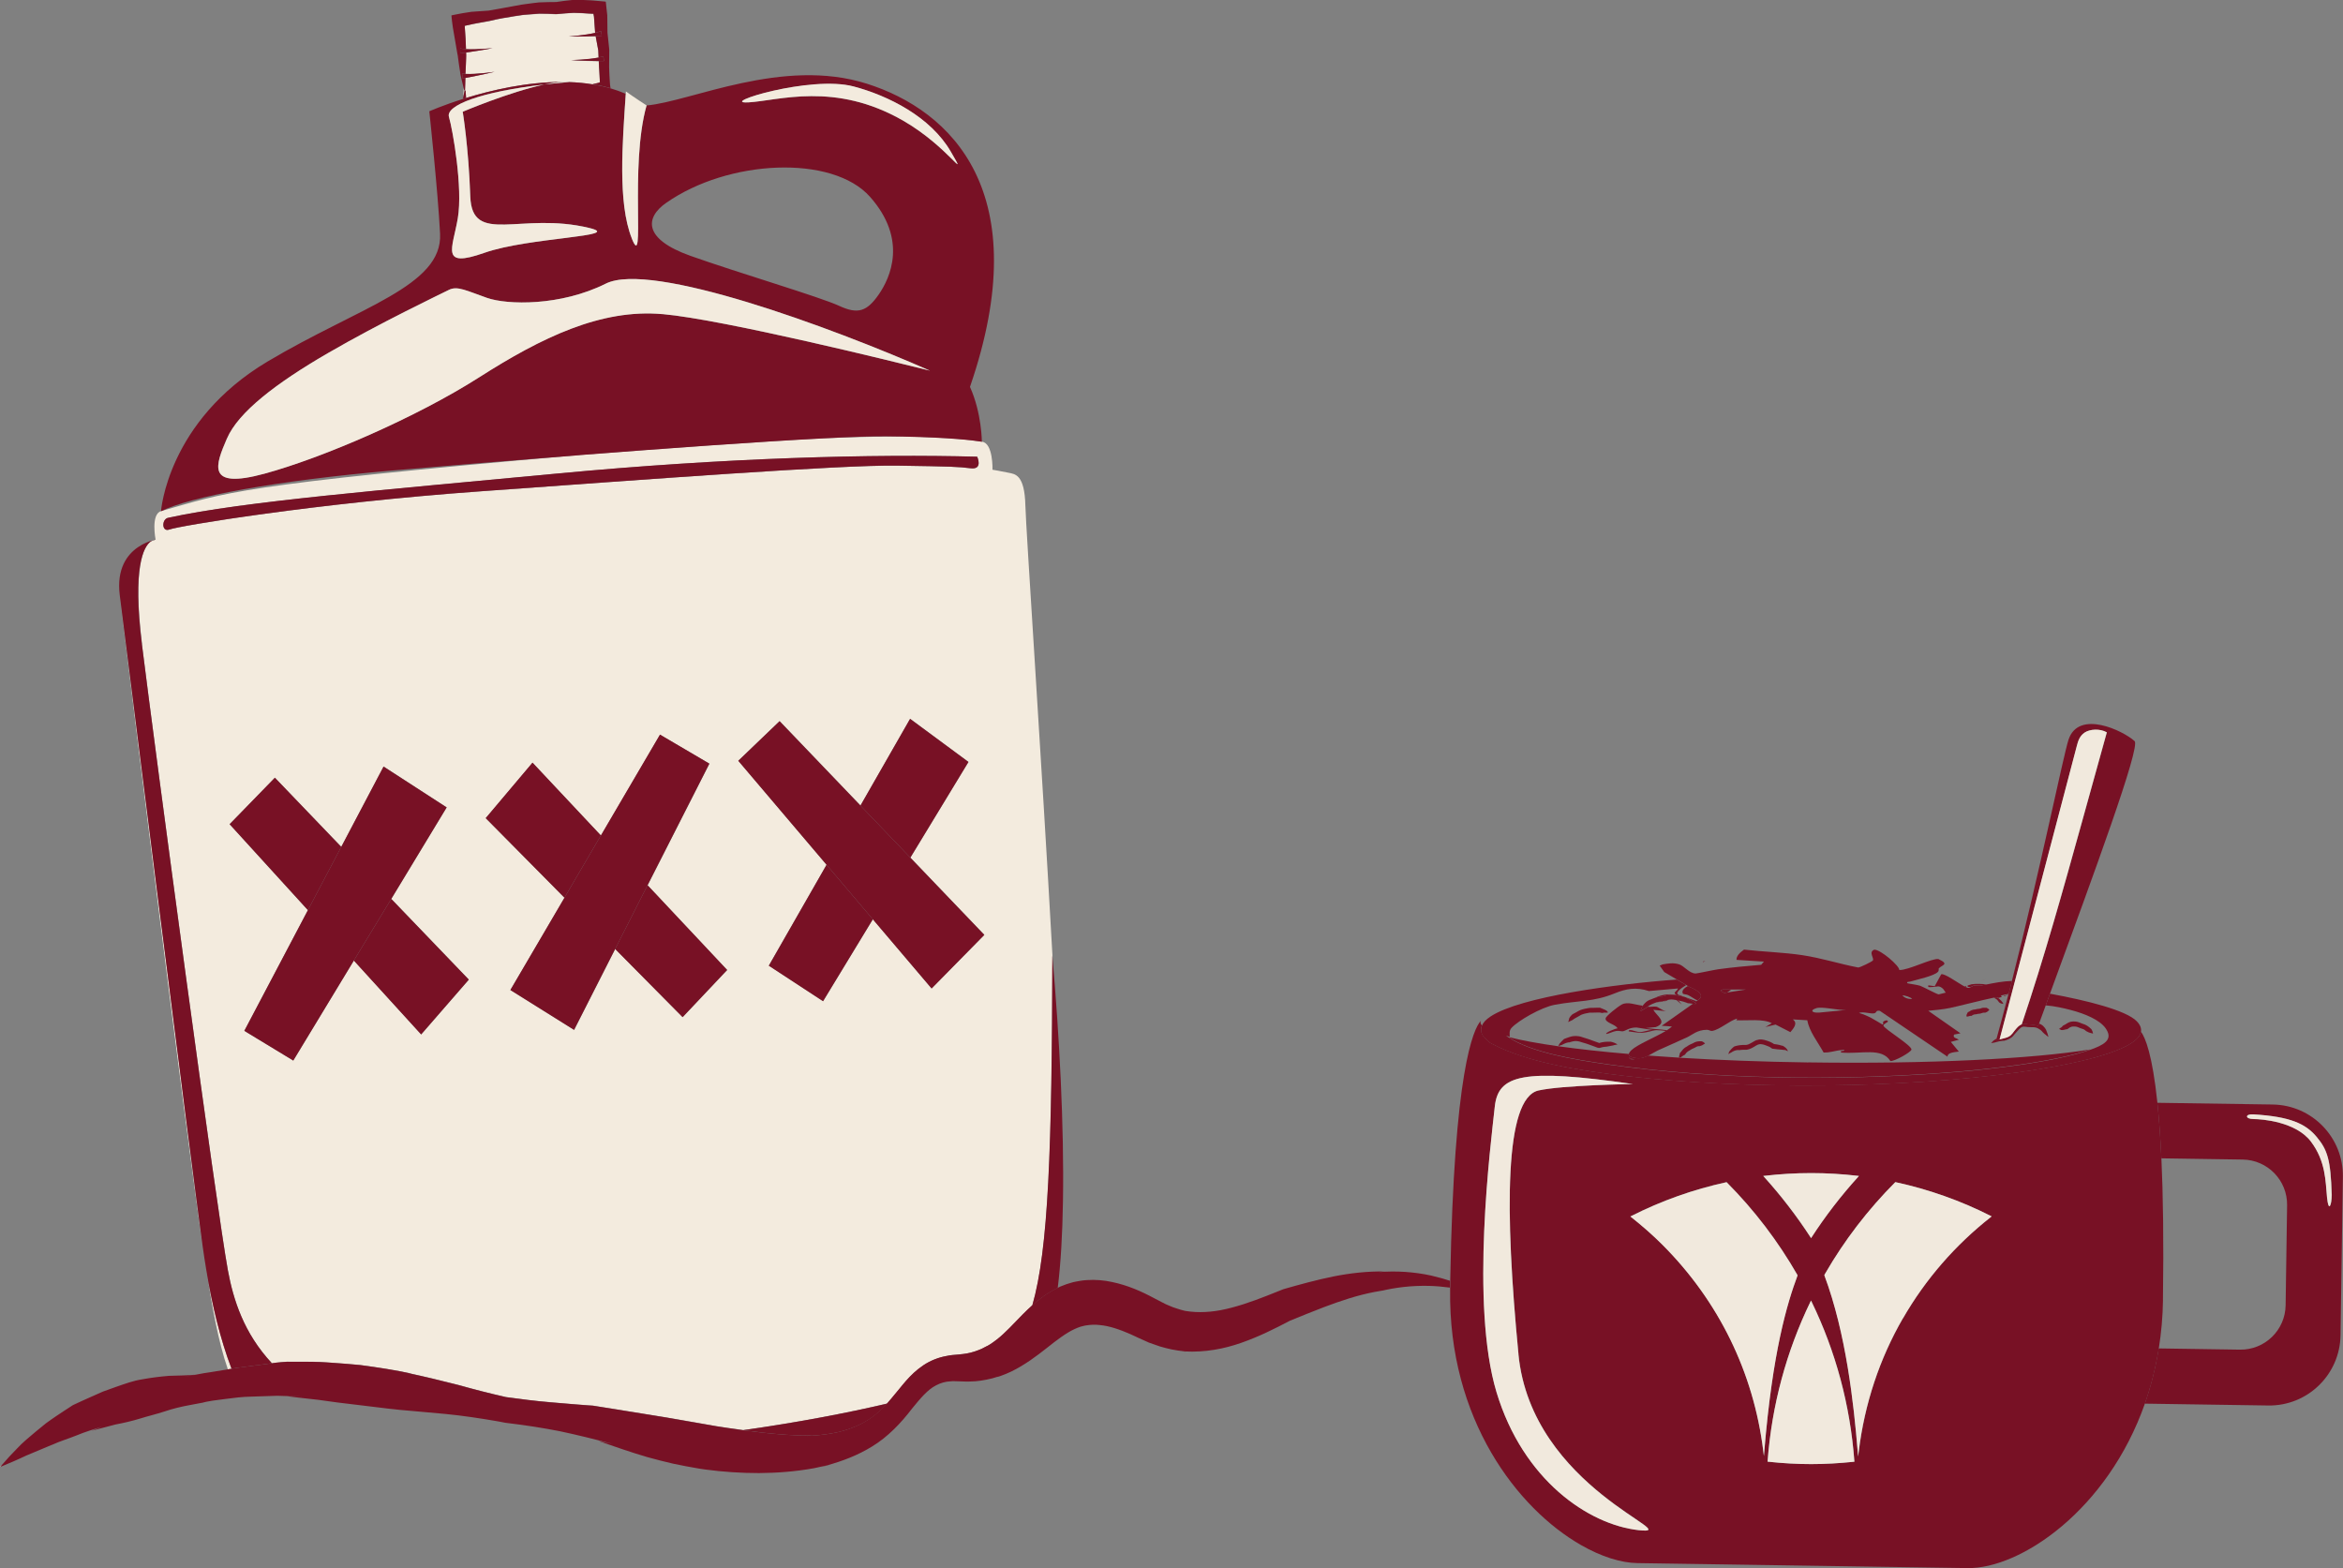 <?xml version="1.0" encoding="UTF-8"?>
<svg xmlns="http://www.w3.org/2000/svg" id="Layer_1" version="1.1" viewBox="0 0 381 255">
  <rect x="0" y="0" width="381" height="255" fill="#808080" stroke="none"/>
  <defs>
    <style>
      .st0 {
        fill: none;
      }

      .st1 {
        fill: #f3ebde;
      }

      .st2 {
        fill: #f1e9dd;
      }

      .st3 {
        fill: #781125;
      }
    </style>
  </defs>
  <path class="st0" d="M133.77,71.28c5.42-.22,9.68-.31,13.05-.3-.84-.02-1.72-.03-2.66-.04-2.21-.02-5.85.11-10.4.34Z"></path>
  <path class="st0" d="M275.62,162.98s-.04,0-.06,0c0,0,.02.02.03.03,0,0,.02-.01.03-.02Z"></path>
  <path class="st0" d="M63.89,76.48c-19.05,1.66-33.13,4.29-37.71,6.64,10.53-2.99,11.87-4.23,68.13-9.13-12.02.93-23.33,1.87-30.41,2.49Z"></path>
  <path class="st0" d="M274.49,161.8c-.27-.12-.78-.14-.83-.22-.27-.49.19-.89.81-1.26l-.28-.17c-.88.53-1.84,1.27-1.27,1.57l2.97,1.05s.09-.07.13-.1c-.45-.21-1.15-.72-1.53-.88Z"></path>
  <path class="st0" d="M295.84,164.65l4.34-.42c-1.33.07-3.84-.6-4.86-.29-1.02.32-.72.79.52.7Z"></path>
  <path class="st0" d="M331.56,166.46c.26.1.52.25.7.43.19.18.32.39.44.57.17.4.31.79.4,1.15h-.02s-.14-.08-.14-.08c-.26-.24-.35-.28-.49-.39-.07-.06-.15-.13-.27-.26-.13-.13-.26-.34-.5-.46-.17-.1-.3-.21-.5-.27-.2-.06-.39-.08-.58-.09-.17,0-.52,0-.83-.02-.16-.01-.31-.04-.46-.06-.09-.01-.17-.03-.26-.01-.08,0-.17.03-.25.06-.08.04-.15.08-.23.14-.08.06-.16.13-.23.21-.08.09-.17.19-.27.29-.09.1-.19.21-.28.31-.09.1-.15.18-.22.25-.11.14-.33.41-.55.55-.11.08-.22.14-.34.2-.12.06-.26.12-.41.17-.13.04-.25.08-.36.11-.05,0-.11,0-.18,0-.48.04-.95.16-1.41.29h-.02c-.17.02-.35.06-.52.09.11-.12.22-.26.34-.37.18-.12.36-.23.53-.35.65-2.32,1.28-4.71,1.91-7.13-.23.07-.47.15-.72.23.01-.03.02-.06.04-.1.22-.06.45-.11.68-.14.01-.05.02-.1.04-.14-.52.12-.98.21-1.26.28l.15.22c-.18.06-.35.11-.54.17-.04-.02-.08-.04-.12-.06.44.31.77.66.94,1.02-.87-.09-.74-.48-1.11-.74-.14-.1-.29-.19-.45-.27-1.49.28-6.28,1.51-7.2,1.69-1.1.21-2.33.33-3.48.45l5.24,3.66-1.05.21c-.23.56.31.52.79.83l-1.31.36,1.3,1.57c-.95.11-1.89.21-1.83.84l-11.01-7.46c-.73-.13-.46.32-.94.4-.64.11-1.75-.33-2.46-.06,1.65.48,2.57,1.16,3.8,1.87.29-.04.05-.31.13-.41.16-.22.74-.4.78-.07.01.1-.8.45-.74.67.16.57,4.63,3.22,4.57,3.9-.11.45-2.79,1.94-3.43,1.86-1.42-2.26-4.67-1.1-8-1.38-.22-.36.31-.24.37-.27.3-.18.11-.17-.24-.14-1.13.08-1.91.45-2.99.4-.95-1.73-2.34-3.43-2.65-5.24l-2.36-.14c.87.62.13,1.44-.39,2.07l-2.41-1.23-1.65.4,1.04-.62c-1.44-.76-3.88-.4-5.76-.48l.13-.28c-1.27.35-2.82,1.8-4.06,2.01-.29.05-.52-.18-.86-.18-1.59,0-2.35.8-3.21,1.21-1.52.72-3.21,1.43-4.81,2.16-.42.19-.95.55-1.53.84,1.63.12,3.3.24,5.02.34,0-.09,0-.18,0-.26.07-.16.1-.33.13-.51.03-.03.05-.05.07-.08.08-.08.15-.16.21-.24.03-.04.06-.08.11-.14.04-.05.09-.11.13-.16.1-.1.19-.18.31-.27.06-.04.12-.08.18-.11.06-.04.1-.06.14-.08.05-.03.09-.06.13-.09l.17-.11c.06-.03.12-.07.18-.1l.16-.07c.11-.05.21-.1.31-.14.06-.03.15-.08.3-.16.14-.08.29-.11.42-.13.13-.03.29-.03.41-.04.1,0,.2,0,.31,0,.21.06.39.2.54.33v.02s-.07.06-.07.06c-.31.15-.17.19-.75.37-.1.04-.19,0-.29.02-.1.02-.18.04-.25.08-.07.04-.19.11-.29.16-.11.05-.19.09-.3.14l-.15.06s-.09.05-.12.07l-.13.08s-.09.06-.15.1c-.04.03-.1.06-.16.09-.05.03-.09.06-.12.07-.07.05-.15.12-.22.19-.03.03-.06.07-.09.11-.03.04-.07.09-.1.14-.04.05-.07.08-.1.12-.03,0-.06,0-.09.02-.2.1-.37.26-.56.38h0c-.08.02-.16.05-.24.07,6.44.39,13.53.66,20.98.77,19.49.29,36.55-.58,45.89-2.11.2-.07.42-.14.61-.22,2.29-.89,2.87-1.82,1.84-3.27-.94-1.34-3.3-2.34-5.66-2.96-1.1-.29-2.68-.66-4.07-.75-.37,1.01-.74,2.01-1.1,3ZM290.72,170.96l-.14-.07c-.28-.17-.38-.12-.53-.14-.16,0-.39-.07-1.04-.1-.26-.01-.36-.07-.69-.09-.04,0-.08,0-.11,0-.18-.14-.24-.17-.31-.22-.07-.04-.14-.08-.22-.12-.15-.07-.44-.18-.67-.26-.23-.08-.43-.13-.63-.14-.1,0-.17,0-.27.01-.09.01-.16.04-.25.07-.09.03-.17.08-.26.13-.1.06-.21.13-.33.2-.12.07-.25.15-.38.21-.12.06-.22.1-.33.15-.21.08-.51.16-.78.14-.15,0-.2-.01-.31,0-.1,0-.21,0-.34.02-.1.01-.2.02-.3.04-.04-.01-.09-.02-.15-.02-.41,0-.83.17-1.18.41h-.01c-.15.07-.29.16-.43.26.04-.15.09-.31.17-.46.23-.29.48-.56.78-.78.08-.02.15-.05.24-.08.25-.07.49-.12.72-.14.11-.01.23-.03.38-.03.15,0,.31,0,.45,0,.18,0,.33-.02.55-.11.11-.05.22-.1.32-.16.11-.06.19-.1.27-.15.1-.06.19-.11.29-.17.12-.07.25-.13.39-.19.14-.06.3-.09.46-.11.14-.01.29-.02.42,0,.25.02.52.09.73.16.22.07.36.12.66.24.13.06.25.12.37.19.08.05.16.1.23.14h0c.17.01.54.06.76.12.2.04.4.09.61.16.38.19.77.49.89.89l-.02.02ZM323.48,164.19l-.05.06c-.24.16-.12.22-.6.39-.08.03-.16,0-.24,0-.08,0-.15.01-.22.04-.06.02-.17.07-.27.09-.1.02-.18.03-.27.05h-.13s-.08.02-.11.03l-.12.03s-.08.02-.14.03c-.04,0-.09,0-.15.01-.05,0-.08,0-.11.01-.07.01-.14.04-.21.07-.03.01-.06.03-.1.05-.03.02-.07.05-.11.07-.04.02-.07.04-.1.06-.02-.01-.05-.02-.07-.02-.17,0-.32.07-.48.1h0c-.07,0-.15,0-.23,0,0-.08,0-.16,0-.25.07-.13.13-.28.2-.43.03-.02.06-.03.08-.04.08-.04.14-.07.24-.13.03-.02.07-.05.12-.08.05-.03.1-.05.15-.08.1-.04.2-.08.31-.1.06-.01.11-.02.16-.02.05,0,.08,0,.12-.01.05-.01.08-.02.12-.03l.15-.03s.1-.02.15-.02h.13c.09-.03.17-.04.25-.05.08-.02.13-.04.24-.08.11-.04.22-.05.32-.06.1,0,.21,0,.3,0,.1,0,.16,0,.23,0,.15.07.3.18.42.3v.02ZM335.48,166.8l.1-.04c.11-.05.21-.1.31-.17.04-.03.1-.07.17-.11.06-.05.14-.09.22-.13.15-.08.31-.14.51-.19.1-.01.2-.03.29-.03h.22c.08,0,.14,0,.22.01.09,0,.17.02.26.04.09.01.17.04.25.07.07.03.15.05.21.08.13.05.26.1.37.15.09.03.19.06.38.13.17.06.33.15.46.24.13.08.27.2.38.29.1.09.18.16.27.24.13.22.22.45.26.69l-.02.02-.1-.02c-.37-.15-.26,0-.93-.34-.12-.06-.18-.15-.29-.22-.11-.07-.2-.12-.29-.15-.1-.03-.3-.1-.4-.13-.14-.06-.25-.1-.39-.16l-.17-.06c-.05-.02-.1-.03-.15-.04-.05,0-.1-.02-.16-.02-.06,0-.12-.01-.18,0-.06,0-.13,0-.19,0-.06,0-.1,0-.15.01-.09.02-.2.06-.3.11-.04.03-.09.05-.14.09-.05.03-.11.08-.17.12-.07.04-.12.07-.17.11-.03,0-.07,0-.11,0-.28.06-.59.17-.89.13h-.01c-.11-.03-.21-.1-.3-.15.09-.07.17-.12.24-.18.17-.07.3-.21.4-.36Z"></path>
  <path class="st0" d="M309.35,161.88c.3.31.85.61,1.57.55-.07-.22-1.31-.66-1.57-.55Z"></path>
  <path class="st0" d="M159.66,71.83s-.12-.02-.35-.06c.13.02.25.04.35.06Z"></path>
  <path class="st0" d="M112.28,41.6c7.7,2.74,21.08,6.7,24.18,8.13,3.1,1.44,4.54.89,6.44-1.84,1.9-2.72,4.73-8.94-1.4-15.87-6.13-6.93-23.11-6.09-33.16.97-3.43,2.41-3.75,5.87,3.95,8.61Z"></path>
  <path class="st0" d="M274.27,163.05c-.2-.07-.39-.14-.57-.19-.09-.02-.18-.05-.3-.07-.12-.03-.24-.06-.36-.08-.04,0-.08-.01-.12-.02l.55.67-.87-.73c-.08-.01-.16-.03-.24-.05-.11-.02-.23-.03-.34-.05-.11,0-.18,0-.26-.01-.09,0-.17.02-.26.02-.05.01-.11.02-.16.03-.24.14-.48.27-.78.25l.05-.06s-.03,0-.04.01l-.14.05c-.09.04-.17.07-.28.05-.06,0-.11,0-.17,0l.08.05c-.23,0-.45.02-.66.06-.03,0-.04.01-.07.02-.23.07-.45.17-.64.25-.19.09-.41.21-.57.31-.06.04-.11.09-.17.13.43.07.93-.08,1.37-.01.38.05.92.6,1.62.74l-2.08-.23c.51.97,2.44,2.03.4,2.81l-1.61.16c1.11.13,2.3.19,3.43.34.31-.2.59-.39.8-.59-.47-.06-1.09-.07-1.67-.12,1.96-1.37,3.91-2.74,5.09-3.59-.29-.05-.56-.08-.84-.09-.06-.03-.12-.05-.19-.08Z"></path>
  <path class="st0" d="M253.4,170.14c.05-.14.12-.27.2-.4.24-.25.46-.5.71-.74.07-.03.14-.06.21-.09.22-.09.44-.17.64-.23.1-.04.21-.06.35-.1.14-.04.29-.05.43-.07.29-.02.56-.02.86.04.15.02.3.08.42.11.12.04.21.07.3.1.1.03.19.06.29.09l.35.11c.12.04.24.08.36.12l.32.12c.2.07.42.15.61.22.19.07.34.11.62.22h0s.01,0,.01,0h0s0-.01,0-.01l.07-.02.14-.04c.09-.02.18-.04.27-.06.25-.05.54-.08.77-.08.2,0,.39-.01.6,0,.4.08.77.23,1.07.43v.02s-.14.03-.14.03c-.32.02-.39.07-.54.12-.15.04-.4.06-1.01.19-.22.05-.4.03-.61.07-.09.02-.18.04-.26.06-.1.03-.19.06-.29.09h-.11s-.04-.02-.07-.02c-.05,0-.11-.02-.19-.03-.21-.1-.36-.13-.56-.21-.25-.09-.45-.16-.69-.25l-.33-.12c-.1-.04-.2-.07-.3-.1l-.31-.09c-.12-.03-.24-.07-.37-.11-.11-.03-.24-.07-.35-.11-.1-.04-.18-.04-.27-.06-.16-.03-.37-.03-.55-.02-.09.01-.17.03-.27.04-.09.02-.2.06-.32.08-.1.03-.19.06-.28.09-.05,0-.09,0-.15,0-.4.07-.81.26-1.18.47h-.01c-.14.05-.27.11-.41.17,3.3.47,7.15.89,11.44,1.25.02-.18.16-.4.41-.63,1.01-.95,3.85-2.07,5.61-3.14-.51-.07-1.03-.13-1.57-.13-.53,0-1.44.4-2.39.42-.75.01-1.39-.14-2.1-.22-.09-.52,1.16.05,1.56.09.92.09,1.49-.38,2.46-.3l-2.74-.42c-1.25-.02-1.78.56-2.23.61-.29.04-.61-.1-1.07-.05-.53.06-1.07.4-1.61.49-.31-.17,1.46-.89,1.81-.91-.27-.65-2.1-.91-1.93-1.65.09-.4,2.02-1.91,2.62-2.23.96-.51,2.2.06,3.42.19.03-.05.08-.11.13-.17h-.02s.02-.01.03-.01c.11-.13.25-.28.47-.47.2-.16.4-.22.61-.33.22-.1.4-.17.59-.24.03-.01.07-.03.12-.04.96-.48,2.12-.77,3.61-.5-.82-.41.12-.61.2-1.06l-4.72.42c-2.1-.69-3.74-.37-5.56.37-3.51,1.43-5.91,1.15-9.75,1.86-2.26.42-5.97,2.61-7.01,3.73-.46.49-.32.94-.32,1.47l-.6-.16c.12.08.24.16.37.24,2.08.54,4.83,1.05,8.13,1.51ZM255.61,164.97c.14-.12.28-.17.43-.24.15-.08.27-.15.39-.22.11-.06.31-.2.5-.26.19-.07.35-.13.54-.17l.26-.06c.08-.02.16-.03.23-.04l.24-.05c.09-.02.19-.03.29-.04.09,0,.2,0,.29-.01.1,0,.16,0,.22,0,.15,0,.3,0,.45-.01.07,0,.14,0,.22-.01.08,0,.17-.01.27,0,.09,0,.17,0,.25.01.03.02.07.04.11.06.31.13.65.22.92.41h0c.08.1.16.19.24.29-.12.01-.23.03-.34.04-.22-.03-.44,0-.65.05l-.13-.03c-.14-.03-.27-.04-.4-.05-.06,0-.13,0-.21,0-.09,0-.18.01-.26.01-.17,0-.3,0-.51.01-.08,0-.18,0-.26,0-.08,0-.14,0-.2,0-.06,0-.13.01-.2.03l-.24.05c-.08.01-.17.03-.25.05l-.22.05c-.13.03-.28.08-.4.13-.13.04-.2.1-.37.2-.2.11-.33.18-.45.25-.13.07-.28.16-.41.23-.1.08-.19.14-.29.21-.22.1-.44.2-.67.32h-.02s0-.12,0-.12c.07-.22.05-.31.09-.42.04-.12.13-.31.49-.66Z"></path>
  <path class="st0" d="M280.83,161.4l3.1-.49h-2.42c-.19.14-.41.3-.68.49Z"></path>
  <path class="st0" d="M351.72,211.38c-.04,2.75-.28,5.37-.68,7.88l13.21.2c4.04.06,7.37-3.17,7.43-7.21l.24-16.27c.06-4.04-3.17-7.37-7.21-7.43l-13.24-.2c.27,5.89.39,13.41.25,23.03Z"></path>
  <path class="st0" d="M25.28,87.76s-.18.03-.46.11c-.1.04-.21.11-.33.2.47-.19.79-.3.79-.3Z"></path>
  <path class="st1" d="M23.08,104.75c2.15,17.41,12.18,92.04,13.98,101.8.88,4.77,2.58,10.23,7.16,15.12l.72-.1c.56-.06,1.11-.1,1.66-.15h-.04s.5-.04.5-.04c-.15.01-.31.03-.46.04h3.18c1.5-.01,2.99.06,4.46.18,1.47.1,2.94.22,4.39.36,2.88.39,5.72.82,8.47,1.42l-.76-.13c2.78.59,5.51,1.26,8.23,1.95,2.56.72,5.14,1.38,7.75,1.97,2.4.32,4.75.64,7.1.83,2.78.23,5.48.48,8.21.64l-1.19-.08,3.59.57c2.83.46,5.67.92,8.45,1.37,2.76.48,5.48.96,8.2,1.43l-.83-.13c1.68.27,3.35.51,5.02.74,8.7-1.23,16.83-2.77,23.4-4.32.25-.27.49-.55.73-.85l.19-.23.09-.11c1.33-1.52,2.6-3.51,4.91-5.04,1.13-.75,2.47-1.28,3.77-1.51.66-.16,1.29-.17,1.94-.24.52-.06.91-.08,1.36-.17.86-.15,1.67-.43,2.43-.77l.56-.29.14-.07.03-.02c.12-.06-.26.12.28-.13h0s.02-.02.02-.02l.07-.04.27-.16c.36-.25.71-.48,1.06-.76,1.4-1.08,2.69-2.54,4.25-4.12.46-.47.96-.96,1.51-1.44,2.63-9.14,3.19-25.43,3.26-56.91-1.77-31.83-4.31-69.34-4.4-73.11-.12-5.11-1.69-5.14-2.75-5.36-1.06-.23-2.6-.49-2.6-.49,0,0,.14-4.31-1.71-4.56-.1-.01-.21-.03-.35-.06-1.05-.16-4.71-.63-12.49-.79-3.37,0-7.64.08-13.05.3-10.32.54-25.37,1.62-39.46,2.71-56.26,4.9-57.6,6.14-68.13,9.13-1.72.49-.9,4.63-.9,4.63,0,0-.31.11-.79.3-1.14.86-2.96,4.16-1.41,16.68ZM68.48,168.2l-10.94-12.01-9.85,16.26-7.96-4.83,10.34-19.62-12.73-13.98,7.36-7.56,10.8,11.24,6.88-13.06,10.26,6.64-9.01,14.88,12.61,13.13-7.74,8.91ZM111,165.39l-10.96-11.08-6.68,13.16-10.36-6.48,8.79-15.01-12.8-12.94,7.61-9.02,11.12,11.85,9.61-16.4,8.03,4.71-10.05,19.77,12.94,13.78-7.24,7.66ZM160.06,152.02l-8.57,8.71-9.55-11.25-8.1,13.32-8.82-5.78,9.39-16.41-14.35-16.91,6.72-6.45,13.15,13.73,8.07-14.1,9.49,7.01-9.45,15.56,12.03,12.56ZM27.42,84.19c12.14-2.66,35.16-4.52,62.96-7.16,27.8-2.63,51.65-3.21,68.53-2.76,0,0,.98,2.13-1.06,1.88s-2.8-.29-11.98-.43c-9.18-.14-40.53,2.23-67.65,4.17-27.12,1.94-49.29,5.66-50.63,6.21-1.34.54-1.33-1.77-.17-1.9Z"></path>
  <path class="st1" d="M32.94,202.49c-1.92-13.94-12.47-97.79-13.46-105.74,2.19,18.19,10.41,84.8,13.46,105.74Z"></path>
  <path class="st1" d="M33.57,206.61c.95,5.93,1.87,11.36,3.48,16.05.2-.03.4-.06.6-.1-1.84-4.84-3.15-10.38-4.09-15.95Z"></path>
  <path class="st1" d="M85.1,2.43s0,0,0,0h0s0,0,0,0Z"></path>
  <path class="st1" d="M75.71,14.74c.04.4.06.79.08,1.19,4.11-1.27,9.85-2.61,15.62-2.6.43-.02.83-.02,1.18.02,0,0,0,0,0,0,1.26.04,2.52.16,3.75.36l.95-.22c.13-.03.1-.03.13-.04l.06-.03s.06-.03.08-.05l-.04-.09v-.02s0,0,0,0c.03.1,0-.54-.03-.97l-.04-.69-.05-.73c0-.31-.03-.62-.04-.92-2.86-.03-4.49-.16-4.49-.16,0,0,2.75-.07,4.47-.42-.02-.38-.03-.76-.05-1.15l-.43-2.33c-2.77.1-4.34.05-4.34.05,0,0,2.55-.19,4.25-.59-.06-.88-.12-1.75-.19-2.63-.08-.57-.09-.42-.12-.49-.03,0-.06.01-.07.02-.04,0,.05.02-.08,0l-.32-.02h-.05s-.04,0-.04,0c-.87-.06-1.74-.12-2.62-.13-.88.04-1.76.12-2.65.2l-.14.02h-.07c-.9-.05-1.81-.07-2.72-.08-.66.04-1.32.1-1.98.15l-.51.04h-.13s-.03.02-.03.02h0s-.04,0-.04,0l-.26.04-1.02.15-2.03.34c-.68.12-1.35.26-2.02.43h0l-.1.02c-.68.11-1.36.24-2.04.37l-.51.1-.13.02h-.03s0,0,0,0c-.06,0,.08-.01.06-.01h0s-.02,0-.02,0h-.06s-.25.07-.25.07c-.33.07-.65.14-.97.21-.02,0-.04.01-.06.01v.06c.04.69.08,1.34.13,2.06l.07,1.67c1.75.1,4.34-.16,4.34-.16,0,0-1.55.32-4.32.71v.39s.01.13.01.13v.03s0,.06,0,.06h0s0,.02,0,.02v.06s-.01.26-.01.26l-.04,1.04-.05,1.04v.26s-.02.07-.02.07v.02s0,0,0,0c0,0,0-.06,0-.03h0s0,.04,0,.04v.08c1.73.1,4.75-.35,4.75-.35,0,0-1.72.44-4.76,1.01,0,.67-.02,1.34-.06,2.02l-.16.02c-.04-.13-.06-.27-.1-.41l.04.41-.05,1.03c.06-.34.12-.68.2-1.02h.16Z"></path>
  <path class="st3" d="M75.79,15.92c-.02-.39-.04-.79-.08-1.19h-.16c-.08.33-.14.67-.2,1.01-.02.11-.04.22-.06.33.16-.05.33-.1.5-.16Z"></path>
  <path class="st3" d="M75.62,14.69c.03-.67.05-1.35.06-2.02-.15.03-.29.06-.45.08,0,0-.03-.4-.07-.79.15.03.34.04.53.05v-.08s0-.03,0-.03h0s0,.03,0,.02h0s0-.02,0-.02v-.07s.02-.26.02-.26l.05-1.04.04-1.04v-.26s.01-.06.01-.06v-.02s0,0,0,0v-.06s0-.03,0-.03v-.13s-.01-.39-.01-.39c-.3.04-.61.09-.94.13,0,0-.02-.4-.03-.8.26.06.59.09.95.11l-.07-1.67c-.05-.72-.1-1.37-.14-2.06v-.06s.05,0,.07-.01c.32-.07.65-.14.97-.21l.25-.06h.06s.02-.02.02-.02h0s-.12.02-.06,0h0s.03,0,.03,0l.13-.02.51-.1c.68-.13,1.36-.26,2.04-.37l.1-.02h0c.67-.17,1.34-.3,2.02-.43l2.03-.34,1.02-.15.26-.04h.04s0,0,0,0h.03s.13-.02.13-.02l.51-.04c.66-.05,1.32-.11,1.98-.15.91,0,1.82.03,2.72.08h.07s.14-.01.14-.01c.88-.08,1.77-.16,2.65-.2.89,0,1.76.07,2.62.13h.04s.05,0,.05,0l.32.02c.13.01.04,0,.08,0,.01,0,.04-.02.07-.02.03.06.04-.09.12.49.06.88.12,1.76.19,2.63.37-.09.71-.18.96-.29.05.39.11.79.11.79-.35.01-.67.03-.99.04l.43,2.33c.02.38.03.76.05,1.15.3-.06.57-.13.79-.21.03.4.07.79.07.79-.29,0-.56,0-.83,0,.01.31.03.62.04.92l.05.73.04.69c.02.44.06,1.07.03.97h0s0,.02,0,.02l.04.09s-.05.03-.08.05l-.06.03s0,.01-.13.04l-.95.22c.99.16,1.97.38,2.93.65-.03-.19-.06-.38-.08-.56l-.06-.88-.04-.69-.03-.69-.02-.65c0-.92,0-1.85.02-2.77v-.03s-.01-.13-.01-.13l-.28-2.64c-.01-.93-.02-1.84-.03-2.75v-.06s-.01-.09-.01-.09l-.12-1.07-.07-.67-.04-.33c.02-.08-.06-.06-.12-.07l-.17-.02-1.35-.12-.47-.04c-.12,0-.25-.02-.36-.02h.1c-.96-.06-1.91-.09-2.86-.07h-.08s-.03,0-.03,0c-.92.08-1.82.2-2.72.34-.89,0-1.78.02-2.67.06h-.09s-.02,0-.02,0c-.7.07-1.39.17-2.08.26l-.52.07-.13.02-.11.02h-.06s-.26.06-.26.06l-1.03.18-2.06.38c-.65.13-1.31.24-1.97.35-.68.05-1.37.09-2.07.14l-.52.04h-.13s-.03.01-.03.01h0s-.08.01-.08.01h-.02s-.06.01-.06.01l-.26.04c-.37.05-.64.09-1.08.17l-.94.18-.46.09-.23.05c-.06.03-.2,0-.16.1l.05.48.03.3.03.24.12.89c.11.67.23,1.38.35,2.03l.35,2.05.1.51.02.13v.03s0,0,0,0c0-.02,0,.06,0-.05h0s0,.02,0,.02v.07s.04.26.04.26l.14,1.03.16,1.03.04.26v.06s.01.02.01.02h0s0,.07,0,.04h0s0,.04,0,.04l.03.13.11.51c.12.55.26,1.09.4,1.63.03.13.06.27.1.41l.16-.02ZM85.1,2.43h0s0,0,0,0c0,0,0,0,0,0Z"></path>
  <path class="st3" d="M74.85,8.67c.33-.04.64-.09.94-.13,2.77-.39,4.32-.71,4.32-.71,0,0-2.59.26-4.34.16-.36-.02-.69-.06-.95-.11.02.4.03.8.03.8Z"></path>
  <path class="st3" d="M94.3,74c14.1-1.09,29.15-2.18,39.46-2.71,4.55-.24,8.18-.37,10.4-.34.94,0,1.81.02,2.66.04,7.79.16,11.44.63,12.49.79.23.04.35.06.35.06,0,0,0-4.64-1.93-8.93,10.89-31.66-3.06-44.95-16.77-49.3-13.71-4.35-28.63,2.92-35.82,3.54-2.82,9.96-.09,27.49-2.42,21.59-2.3-5.81-1.5-15.52-.97-23.49-.81-.35-1.64-.64-2.49-.89-.96-.28-1.94-.49-2.93-.65-1.24-.2-2.49-.32-3.75-.36-1.43.11-2.78.24-4.07.39-5.62,1.19-13.26,4.43-13.26,4.43,0,0,.95,5.68,1.23,13.76.28,8.08,8.2,2.43,19.36,5.14,5.81,1.41-9.83,1.49-17.07,4.04s-5.17-.62-4.32-5.6-.83-14.43-1.44-16.51c-.54-1.85,5.14-4.09,15.5-5.26,1.06-.22,2.05-.37,2.9-.41-5.77-.01-11.51,1.34-15.62,2.6-.17.05-.34.1-.5.16-3.33,1.05-5.48,2.01-5.48,2.01,0,0,1.41,13.09,1.75,19.9.44,8.52-13.13,11.9-28.04,20.78-16.31,9.71-17.34,24.36-17.34,24.36,4.58-2.35,18.67-4.98,37.71-6.64,7.08-.62,18.4-1.56,30.41-2.49ZM138.79,14.06c5.72,1.52,12.55,4.96,15.83,10.62,3.03,5.22-.45-.83-7.68-5.01-11.18-6.47-20.37-3.28-25.3-3.01s10.14-4.45,17.14-2.59ZM108.33,32.99c10.05-7.06,27.03-7.9,33.16-.97,6.13,6.93,3.29,13.15,1.4,15.87-1.9,2.72-3.34,3.28-6.44,1.84-3.1-1.44-16.47-5.39-24.18-8.13-7.7-2.74-7.38-6.21-3.95-8.61ZM36.9,71.32c1.86-4.32,8.01-9.02,16.44-13.91,8.43-4.89,18.29-9.59,19.67-10.28,1.38-.69,2.89.16,6.19,1.31s11.95,1.36,19.31-2.32c7.36-3.68,36.37,6.98,52.71,14.15-5.23-1.3-33.5-8.31-43.49-9.2-9.99-.89-19.66,3.79-29.81,10.27-10.15,6.48-25.41,13.09-34.94,15.68-9.53,2.59-7.96-1.39-6.09-5.71Z"></path>
  <path class="st3" d="M103.89,16.33c.75.5,1.25.82,1.25.82-.41-.29-.83-.56-1.25-.82Z"></path>
  <path class="st1" d="M107.73,51.07c9.99.89,38.26,7.89,43.49,9.2-16.34-7.17-45.36-17.83-52.71-14.15-7.36,3.68-16.01,3.47-19.31,2.32s-4.81-2-6.19-1.31c-1.38.69-11.24,5.39-19.67,10.28-8.43,4.89-14.58,9.59-16.44,13.91-1.86,4.32-3.44,8.3,6.09,5.71,9.53-2.59,24.79-9.2,34.94-15.68,10.15-6.48,19.82-11.16,29.81-10.27Z"></path>
  <path class="st1" d="M91.41,13.32c-.85.04-1.84.19-2.9.41,1.29-.15,2.64-.28,4.07-.39,0,0,0,0,0,0-.35-.04-.75-.04-1.18-.02Z"></path>
  <path class="st1" d="M73,19c.61,2.08,2.29,11.53,1.44,16.51s-2.92,8.15,4.32,5.6,22.88-2.63,17.07-4.04c-11.15-2.71-19.08,2.94-19.36-5.14-.28-8.08-1.23-13.76-1.23-13.76,0,0,7.65-3.24,13.26-4.43-10.37,1.18-16.04,3.42-15.5,5.26Z"></path>
  <path class="st3" d="M75.23,12.76c.16-.03.3-.06.45-.08,3.04-.57,4.76-1.01,4.76-1.01,0,0-3.02.46-4.75.35-.19-.01-.38-.03-.53-.05.04.4.07.79.07.79Z"></path>
  <path class="st3" d="M97.85,5.84s-.05-.39-.11-.79c-.26.11-.59.2-.96.29-1.71.4-4.25.59-4.25.59,0,0,1.57.04,4.34-.05.32-.01.64-.02.99-.04Z"></path>
  <path class="st3" d="M98.12,9.14c-.22.08-.49.15-.79.21-1.72.35-4.47.42-4.47.42,0,0,1.63.12,4.49.16.27,0,.54,0,.83,0,0,0-.04-.4-.07-.79Z"></path>
  <path class="st3" d="M27.58,86.09c1.34-.54,23.51-4.26,50.63-6.21,27.12-1.94,58.47-4.31,67.65-4.17,9.18.14,9.93.18,11.98.43s1.06-1.88,1.06-1.88c-16.88-.45-40.74.13-68.53,2.76-27.8,2.63-50.82,4.5-62.96,7.16-1.16.13-1.17,2.45.17,1.9Z"></path>
  <path class="st3" d="M24.82,87.87c.28-.07.46-.11.46-.11,0,0-.19-.02-.46.11Z"></path>
  <path class="st3" d="M38.56,222.41l4.25-.55,1.4-.19c-4.57-4.89-6.28-10.35-7.16-15.12-1.8-9.76-11.82-84.39-13.98-101.8-1.55-12.52.27-15.82,1.41-16.68.12-.09.23-.15.33-.2-.53.14-1.46.47-2.41,1.13-1.71,1.19-3.46,3.46-2.93,7.75h0s0,0,0,0c.99,7.95,11.54,91.8,13.46,105.74,0,0,0,0,0,0,.19,1.37.4,2.74.63,4.12.93,5.57,2.24,11.11,4.09,15.95.3-.05.6-.09.9-.15Z"></path>
  <path class="st3" d="M123.96,232.95c2.69.28,5.37.53,8.02.46-.24.05-.5.06-.75.08,2.71-.12,5.4-.48,7.76-1.48,2.06-.82,3.77-2.11,5.28-3.78-6.57,1.55-14.7,3.09-23.4,4.32,1.03.14,2.06.28,3.09.4Z"></path>
  <path class="st3" d="M172,209.43c.5-4.01.77-8.82.85-14.11.2-12.21-.58-26.92-1.73-39.96h0c-.07,31.48-.63,47.77-3.26,56.91,1.15-1.03,2.5-2.05,4.14-2.84Z"></path>
  <path class="st1" d="M121.64,16.65c4.93-.27,14.12-3.46,25.3,3.01,7.22,4.18,10.7,10.23,7.68,5.01-3.28-5.66-10.11-9.1-15.83-10.62-7-1.86-22.07,2.86-17.14,2.59Z"></path>
  <path class="st1" d="M102.72,38.73c2.33,5.9-.4-11.63,2.42-21.59,0,0-.5-.32-1.25-.82-.58-.39-1.32-.88-2.11-1.45,0,.12-.02.25-.02.37-.53,7.96-1.33,17.68.97,23.49Z"></path>
  <polygon class="st3" points="44.7 126.46 37.34 134.02 50.07 147.99 55.49 137.71 44.7 126.46"></polygon>
  <polygon class="st3" points="57.54 156.19 68.48 168.2 76.23 159.29 63.62 146.17 57.54 156.19"></polygon>
  <polygon class="st3" points="72.63 131.29 62.37 124.65 55.49 137.71 50.07 147.99 39.73 167.62 47.69 172.45 57.54 156.19 63.62 146.17 72.63 131.29"></polygon>
  <polygon class="st3" points="100.03 154.31 111 165.39 118.24 157.72 105.3 143.94 100.03 154.31"></polygon>
  <polygon class="st3" points="86.59 124.01 78.98 133.03 91.79 145.97 97.71 135.85 86.59 124.01"></polygon>
  <polygon class="st3" points="115.35 124.17 107.32 119.45 97.71 135.85 91.79 145.97 82.99 160.98 93.35 167.46 100.03 154.31 105.3 143.94 115.35 124.17"></polygon>
  <polygon class="st3" points="125.02 157.03 133.84 162.8 141.93 149.48 134.41 140.62 125.02 157.03"></polygon>
  <polygon class="st3" points="157.48 123.9 147.99 116.89 139.92 130.99 148.03 139.46 157.48 123.9"></polygon>
  <polygon class="st3" points="139.92 130.99 126.77 117.27 120.05 123.71 134.41 140.62 141.93 149.48 151.49 160.73 160.06 152.02 148.03 139.46 139.92 130.99"></polygon>
  <path class="st1" d="M0,238.46l.09.03c.06-.07.13-.15.19-.22-.09.06-.19.12-.28.19Z"></path>
  <path class="st3" d="M11.8,228.51s.03-.01.05-.02c.33-.2.67-.4,1.02-.58-.36.2-.73.38-1.07.6Z"></path>
  <path class="st3" d="M208.74,209.64s.01,0,.02,0h0s-.02,0-.02,0Z"></path>
  <path class="st3" d="M46.56,221.42h.04c.15-.01.31-.03.46-.04l-.5.04Z"></path>
  <path class="st3" d="M192.79,219.77s-.06,0-.08-.01c-.08,0-.16,0-.24,0,.11.01.21.02.32.02Z"></path>
  <path class="st3" d="M135,238.15c-.18.05-.36.08-.54.13-.38.1-.76.22-1.15.31.57-.15,1.13-.25,1.69-.44Z"></path>
  <path class="st3" d="M8.41,234.96c1.34-.62,2.75-1.03,4.08-1.57,1.33-.56,2.71-.96,4.06-1.4l-1.66.66,3.89-1.02c1.32-.25,2.63-.55,3.95-.95,1.31-.41,2.68-.73,4.03-1.17,1.35-.46,2.74-.79,4.12-1.04l2.17-.41-.45.12c1.29-.4,2.68-.51,4.05-.7,1.38-.18,2.77-.36,4.18-.38,1.41-.05,2.82-.09,4.24-.14l4.27.13-2.6-.05c1.35.17,2.7.33,4.05.47,1.35.13,2.72.38,4.09.54,2.76.33,5.53.67,8.35,1.01l1.8.19-1.06-.09c2.81.22,5.66.53,8.5.76,2.85.28,5.67.71,8.45,1.19.42.07.84.15,1.26.24l.47.06c2.76.33,5.57.76,8.42,1.32,2.83.6,5.71,1.32,8.59,2.06l-2.37-.49c2.59.9,5.26,1.84,8,2.64,1.38.38,2.76.74,4.17,1.06,1.42.29,2.84.58,4.28.81l1.02.15c2.85.38,5.74.57,8.66.57,2.98-.02,5.98-.25,8.99-.8.67-.15,1.34-.28,2.01-.44,2.53-.69,5.04-1.64,7.35-3.06,2.65-1.6,4.82-3.93,6.54-6.19,1.29-1.57,2.48-3.05,3.89-3.77.74-.39,1.52-.63,2.4-.66.41-.06.89.01,1.32,0,.59,0,1.19.07,1.8.03,1.22,0,2.45-.22,3.66-.52l.9-.27c.08-.02.15-.05.22-.08l.05-.02c-.18.07.42-.17-.39.16h.01s.03-.01.03-.01l.11-.03c.15-.04.29-.1.44-.15.59-.2,1.15-.45,1.71-.71,2.21-1.08,4.1-2.51,5.75-3.81,1.66-1.32,3.13-2.44,4.49-3.07.34-.17.67-.28,1-.4l.47-.12c.16-.06.34-.06.5-.1.68-.1,1.38-.15,2.16-.05,1.54.13,3.28.73,5.01,1.49l1.33.62,1.7.76c.59.22,1.19.42,1.78.62.6.19,1.23.32,1.84.47.71.14,1.44.25,2.17.33,3.26.18,6.43-.42,9.21-1.41,2.86-1,5.43-2.29,7.9-3.59,1.87-.75,3.71-1.52,5.54-2.21,2.7-1.02,5.4-1.92,8.15-2.45l1.51-.27c-.2.03-.4.1-.59.14,2.6-.64,5.26-.93,7.98-.87,1.13.03,2.27.13,3.4.28,0-.38.01-.74.02-1.11-.85-.28-1.72-.53-2.6-.73-.16-.04-.31-.09-.47-.12-2.76-.6-5.65-.79-8.53-.56.33-.05.67-.06,1-.1-2.77-.05-5.6.26-8.36.81-2.76.56-5.47,1.31-8.1,2.06l-2.64,1.05c-2.62,1.03-5.16,1.91-7.64,2.38-2.22.4-4.36.43-6.42-.03.21.04.42.08.63.11-.43-.08-.84-.21-1.25-.35-.42-.11-.82-.28-1.22-.45-.41-.16-.81-.34-1.2-.56l-1.31-.68c-2.04-1.1-4.26-2.09-6.84-2.63-1.28-.28-2.68-.41-4.11-.31-.36.04-.72.04-1.08.12-.38.07-.76.13-1.14.22-.71.19-1.4.42-2.06.7-.03.01-.05.02-.07.04-.14.06-.27.13-.4.19-1.64.79-2.99,1.81-4.14,2.84-.54.49-1.04.97-1.51,1.44-1.56,1.58-2.85,3.04-4.25,4.12-.35.28-.7.52-1.06.76l-.27.16-.07.04h-.02s0,.02,0,.02c-.54.25-.15.07-.28.13l-.03.02-.14.07-.56.29c-.76.34-1.56.61-2.43.77-.44.09-.84.11-1.36.17-.65.07-1.27.08-1.94.24-1.3.22-2.65.75-3.77,1.51-2.3,1.54-3.57,3.52-4.91,5.04l-.09.11-.19.23c-.24.29-.48.57-.73.85-1.51,1.67-3.22,2.96-5.28,3.78-2.35,1.01-5.05,1.37-7.76,1.48.25-.03.51-.04.75-.08-2.65.07-5.34-.18-8.02-.46-1.03-.12-2.06-.26-3.09-.4-1.67-.23-3.34-.47-5.02-.74l.83.13c-2.71-.47-5.44-.95-8.2-1.43-2.79-.45-5.62-.91-8.45-1.37l-3.59-.57,1.19.08c-2.72-.16-5.43-.41-8.21-.64-2.34-.19-4.7-.51-7.1-.83-2.61-.59-5.19-1.25-7.75-1.97-2.72-.69-5.45-1.36-8.23-1.95l.76.13c-2.75-.6-5.59-1.04-8.47-1.42-1.45-.14-2.92-.26-4.39-.36-1.47-.12-2.96-.19-4.46-.17h-3.18c-.56.04-1.11.07-1.66.14l-.72.1-1.4.19-4.25.55c-.3.05-.6.1-.9.15-.2.03-.4.06-.6.1-.92.15-1.84.31-2.77.45-1.43.18-2.85.54-4.33.73l1.82-.31c-1.43.11-2.84.14-4.28.18-1.42.12-2.85.29-4.3.56-1.46.21-2.88.75-4.31,1.24-.72.25-1.43.5-2.14.77l-2.09.93c-.94.43-1.89.83-2.81,1.29-.89.55-1.74,1.16-2.6,1.71-.58.4-1.17.79-1.73,1.21l-1.63,1.33c-1.07.91-2.14,1.76-3.08,2.78-.89.89-1.72,1.81-2.52,2.74-.06.07-.13.15-.19.22-.01.01-.02.03-.04.04.02,0,.05-.02.07-.03,1.43-.59,2.83-1.18,4.16-1.82,1.4-.59,2.77-1.16,4.13-1.73Z"></path>
  <path class="st3" d="M114.84,238.95h-.05s-.09-.02-.14-.02l.19.02Z"></path>
  <path class="st3" d="M369.58,179.6l-18.77-.28c.26,2.47.48,5.44.65,9.03l13.24.2c4.04.06,7.27,3.39,7.21,7.43l-.24,16.27c-.06,4.04-3.38,7.27-7.43,7.21l-13.21-.2c-.51,3.19-1.28,6.19-2.26,8.98l20.07.3c6.4.1,11.66-5.02,11.76-11.42l.38-25.76c.1-6.4-5.01-11.67-11.41-11.76ZM378.41,194.71c-.25-2.55-.18-5.86-2.63-9.09-2.45-3.23-7.98-3.65-9.34-3.65s-1.42-.85,0-.76c6.03.36,8.49,1.53,10.28,3.65,1.78,2.12,2.29,3.74,2.46,9.43,0,1.7-.51,2.97-.76.42Z"></path>
  <path class="st3" d="M294.04,172.76c-7.45-.11-14.54-.38-20.98-.77-.01,0-.02,0-.03,0,0,0,0,0,0-.01-1.72-.11-3.4-.22-5.02-.34-.54.27-1.13.48-1.7.43-1.07-.09-1.48-.34-1.45-.69-4.28-.36-8.13-.79-11.44-1.25-.01,0-.03.01-.04.02,0,0,0-.01.01-.02-3.3-.47-6.04-.97-8.13-1.51,3.76,2.5,10.62,3.64,16.29,4.45,16.98,2.42,36.85,2.67,54.24,1.39,6.89-.5,18.16-1.71,24.14-3.82-9.34,1.53-26.4,2.4-45.89,2.11ZM265.85,172.38c-.24-.05-.47-.1-.71-.16l-.31-.25c.36.12.7.25,1.01.41Z"></path>
  <path class="st3" d="M351.72,211.38c.14-9.62.02-17.15-.25-23.03-.17-3.58-.39-6.56-.65-9.03-.82-7.83-1.96-10.59-2.67-11.56-.65,3.65-14.83,5.89-19.9,6.59-19.15,2.66-44.34,2.84-63.66.63-7.74-.88-16.23-2.24-21.95-5.25-.08-.04-.2-.1-.35-.19l-.93-.85c-.53-.64-.65-1.29-.39-1.94-.14-.17-.22-.35-.22-.52,0-.09.02-.17.06-.26-1.24,1.36-4.38,8.18-4.98,41.99,0,.1,0,.19,0,.29,0,.37-.01.73-.02,1.11,0,.09,0,.18,0,.27-.32,21.18,10.99,35.72,21.29,41.61,3.3,1.89,6.5,2.89,9.17,2.93,9.01.13,16.47.25,21.9.33,0,0,3.56.05,9.88.15,5.43.08,12.89.19,21.9.33,8.56.13,22.74-9.39,28.84-26.76.98-2.79,1.75-5.79,2.26-8.98.4-2.51.64-5.13.68-7.88ZM286.88,191.2c2.53-.3,5.1-.45,7.63-.45s5.08.15,7.61.45l.16.02-.11.12c-2.79,3.08-5.35,6.41-7.61,9.88l-.07.11-.07-.11c-2.26-3.48-4.82-6.8-7.6-9.88l-.11-.12.16-.02ZM266.46,248.81c-8.15-.91-18.8-8.16-23.1-22.43s-.94-40.31-.28-46.46c.55-5.15,4.58-6.23,22.45-3.65,0,0-11.41.17-15.37,1.05-5.52,1.3-5.48,19.66-3.23,42.88,2.12,21.92,27.69,29.51,19.54,28.61ZM286.83,236.73l-.1-.82c-1.58-12.78-7.25-24.37-16.41-33.53-1.54-1.54-3.21-3.01-5.1-4.51l-.1-.08.12-.06c4.92-2.49,10.13-4.34,15.48-5.5h.05s.03.02.03.02c4.48,4.5,8.34,9.58,11.49,15.07l.02.03v.04c-1.69,4.5-4.07,12.35-5.4,28.5l-.07.82ZM301.47,237.69c-2.37.25-4.71.38-6.96.38s-4.63-.13-6.99-.39h-.08s0-.09,0-.09c.69-9.1,3.04-17.83,6.98-25.96l.08-.16.08.16c3.94,8.11,6.29,16.84,6.97,25.96v.08s-.08,0-.08,0ZM302.16,236.82l-.07-.83c-.64-7.77-1.89-19.19-5.41-28.62v-.04s0-.03,0-.03c.02-.03.04-.07.05-.1.02-.04.04-.08.07-.12,3.11-5.39,6.94-10.38,11.37-14.83l.03-.03h.05c5.37,1.17,10.59,3.02,15.5,5.51l.12.06-.1.08c-5.84,4.59-10.66,10.14-14.32,16.49-3.81,6.61-6.23,13.89-7.18,21.64l-.1.82Z"></path>
  <path class="st2" d="M294.43,201.22l.07.11.07-.11c2.25-3.48,4.81-6.8,7.61-9.88l.11-.12-.16-.02c-2.54-.3-5.1-.45-7.61-.45s-5.1.15-7.63.45l-.16.02.11.12c2.79,3.08,5.34,6.4,7.6,9.88Z"></path>
  <path class="st2" d="M292.31,207.37l-.02-.03c-3.15-5.5-7.01-10.57-11.49-15.07l-.03-.03h-.05c-5.35,1.17-10.56,3.01-15.48,5.51l-.12.06.1.08c1.89,1.5,3.56,2.97,5.1,4.51,9.15,9.16,14.83,20.75,16.41,33.53l.1.82.07-.82c1.34-16.15,3.72-24,5.39-28.5v-.04Z"></path>
  <path class="st2" d="M309.45,214.36c3.66-6.35,8.48-11.9,14.32-16.49l.1-.08-.12-.06c-4.91-2.49-10.12-4.34-15.5-5.5h-.05s-.03.02-.03.02c-4.43,4.45-8.26,9.44-11.37,14.83-.02.04-.04.08-.07.12-.02.03-.04.07-.05.1l-.02.03v.04c3.53,9.42,4.78,20.84,5.42,28.62l.07.83.1-.82c.96-7.75,3.37-15.03,7.18-21.64Z"></path>
  <path class="st2" d="M294.57,211.64l-.08-.16-.08.16c-3.94,8.13-6.29,16.86-6.98,25.96v.08s.08,0,.08,0c2.37.26,4.72.39,6.99.39s4.59-.13,6.96-.38h.08s0-.09,0-.09c-.68-9.12-3.03-17.85-6.97-25.96Z"></path>
  <path class="st2" d="M246.92,220.2c-2.25-23.22-2.29-41.58,3.23-42.88,3.96-.88,15.37-1.05,15.37-1.05-17.87-2.58-21.89-1.51-22.45,3.65-.66,6.15-4.03,32.18.28,46.46s14.95,21.53,23.1,22.43c8.15.91-17.41-6.68-19.54-28.61Z"></path>
  <path class="st2" d="M366.43,181.2c-1.42-.09-1.36.76,0,.76s6.89.42,9.34,3.65c2.45,3.23,2.38,6.54,2.63,9.09.25,2.55.76,1.27.76-.42-.17-5.69-.68-7.31-2.46-9.43-1.78-2.12-4.25-3.29-10.28-3.65Z"></path>
  <path class="st3" d="M322.18,159.51c.31-.11.55-.22.69-.33-.18.12-.41.23-.69.33Z"></path>
  <path class="st3" d="M321.96,160.28c.32-.06.7-.13,1.1-.21-.85-.09-1.7-.13-2.46-.02-.2.07-.42.13-.64.2-.08.27.16.21.48.26.19-.1.38-.23.63-.27.27-.04.65.07.89.03Z"></path>
  <path class="st3" d="M280.13,160.91s-.53.2-.26.28l.52.29.44-.07c.27-.2.49-.36.68-.49h-1.38Z"></path>
  <path class="st3" d="M272.93,162.68c-.11-.02-.22-.04-.32-.06l.87.73-.55-.67Z"></path>
  <path class="st3" d="M273.66,161.58c.04.08.56.1.83.22.37.16,1.08.68,1.53.88.14-.1.25-.19.31-.25,1.12-.94-1.57-1.94-1.57-1.94l-.29-.17c-.62.36-1.07.77-.81,1.26Z"></path>
  <path class="st3" d="M271.34,162.56c-.05,0-.1.02-.16.03-.11.03-.22.05-.33.08-.08.02-.17.05-.25.08l-.05.06c.3.02.54-.12.78-.25Z"></path>
  <path class="st3" d="M267.24,163.35h.02s0,0,.01,0c-.01,0-.02,0-.03,0Z"></path>
  <path class="st3" d="M269.98,162.87s-.09,0-.12,0c-.15.02-.27.04-.46.11.21-.04.43-.06.66-.06l-.08-.05Z"></path>
  <path class="st3" d="M267.64,167.17l1.61-.16c2.04-.78.11-1.84-.4-2.81l2.08.23c-.71-.15-1.25-.69-1.62-.74-.44-.06-.94.08-1.37.01-.08.06-.16.11-.24.18-.3.17-.61.34-.89.52h-.02s.03-.15.03-.15c.13-.28.14-.37.21-.53.03-.05.06-.11.11-.19-1.23-.13-2.46-.7-3.42-.19-.6.32-2.53,1.83-2.62,2.23-.17.73,1.66.99,1.93,1.65-.35.01-2.13.74-1.81.91.54-.09,1.08-.42,1.61-.49.45-.06.77.08,1.07.05.45-.05.98-.63,2.23-.61l2.74.42c-.97-.08-1.54.4-2.46.3-.4-.04-1.65-.6-1.56-.09.71.08,1.35.23,2.1.22.96-.02,1.86-.42,2.39-.42.54,0,1.06.06,1.57.13.06-.04.12-.08.19-.12-1.13-.15-2.32-.21-3.43-.34Z"></path>
  <path class="st3" d="M241.36,168.71l.93.85c.15.08.27.14.35.19,5.71,3.01,14.2,4.36,21.95,5.25,19.32,2.21,44.51,2.02,63.66-.63,5.08-.7,19.26-2.95,19.9-6.59.09-.53-.1-1.1-.66-1.69-1.71-1.82-8.24-3.43-14.14-4.51-.23.63-.46,1.27-.69,1.9,1.39.1,2.97.46,4.07.75,2.36.62,4.71,1.62,5.66,2.96,1.02,1.46.45,2.38-1.84,3.27-.19.07-.4.14-.61.22-5.98,2.11-17.25,3.32-24.14,3.82-17.39,1.27-37.26,1.02-54.24-1.39-5.66-.81-12.53-1.95-16.29-4.45-.12-.08-.25-.16-.37-.24l.6.16c0-.53-.13-.98.32-1.47,1.04-1.12,4.75-3.31,7.01-3.73,3.84-.71,6.24-.43,9.75-1.86,1.81-.74,3.46-1.06,5.56-.37l4.72-.42c-.08.45-1.02.65-.2,1.06-1.49-.27-2.65.02-3.61.5.18-.07.45-.14.69-.16.13-.02.33,0,.38,0,.02,0-.04.02.03-.01.06-.02.12-.04.18-.07l.36-.11c.12-.03.22-.05.33-.08l.35-.07c.13-.01.28-.04.43-.03.15,0,.3,0,.43.03.13.01.22.04.32.05.19.03.42.07.63.12.1.02.19.04.3.06.1.02.23.05.36.08.11.03.22.06.32.09.04.03.08.07.13.1.38.22.8.4,1.18.63h.01s.05.06.08.08c.02,0,.04,0,.06,0,.1-.07.19-.14.27-.2l-2.97-1.05c-.57-.3.39-1.04,1.27-1.57l-1.53-.9c-10.01.73-25.36,2.78-30.27,6-.75.49-1.21,1-1.42,1.52-.26.64-.14,1.3.39,1.94Z"></path>
  <path class="st3" d="M319.67,160.34c-.07.02-.14.04-.22.07.14.08.27.14.37.17l-.16-.24Z"></path>
  <path class="st3" d="M324.67,162.5c.37.26.24.65,1.11.74-.17-.36-.51-.71-.94-1.02-.07-.02-.13-.04-.2-.05-.05,0-.2.02-.42.06.16.09.31.17.45.27Z"></path>
  <path class="st3" d="M277.32,156.28c-.14.03-.28.05-.42.07l.06.08c.11-.05.23-.1.36-.15Z"></path>
  <path class="st3" d="M274.47,160.33l.29.17s2.69,1,1.57,1.94c-.07.06-.17.14-.31.25-.04.03-.08.06-.13.1-.08.06-.17.13-.27.2,0,0-.02.01-.03.02.08.07.17.15.26.22-.16,0-.31,0-.45,0-.03,0-.06,0-.1-.02-1.18.85-3.13,2.22-5.09,3.59.57.05,1.2.05,1.67.12-.21.19-.49.39-.8.59-.06.04-.12.08-.19.12-1.77,1.07-4.61,2.19-5.61,3.14-.25.24-.39.45-.41.63-.04.35.38.6,1.45.69.57.05,1.16-.16,1.7-.43.58-.29,1.12-.65,1.53-.84,1.59-.73,3.29-1.45,4.81-2.16.86-.41,1.62-1.2,3.21-1.21.35,0,.57.23.86.18,1.24-.21,2.79-1.66,4.06-2.01l-.13.28c1.88.08,4.33-.28,5.76.48l-1.04.62,1.65-.4,2.41,1.23c.52-.63,1.26-1.45.39-2.07l2.36.14c.31,1.81,1.69,3.51,2.65,5.24,1.08.05,1.86-.32,2.99-.4.35-.03.54-.04.24.14-.05.03-.59-.08-.37.27,3.32.28,6.58-.88,8,1.38.64.08,3.32-1.41,3.43-1.86.06-.68-4.41-3.33-4.57-3.9-.06-.22.75-.56.74-.67-.04-.33-.62-.15-.78.07-.08.11.16.38-.13.41-1.23-.71-2.15-1.39-3.8-1.87.71-.27,1.82.17,2.46.06.48-.08.21-.54.94-.4l11.01,7.46c-.06-.62.88-.73,1.83-.84l-1.3-1.57,1.31-.36c-.48-.31-1.01-.27-.79-.83l1.05-.21-5.24-3.66c1.15-.11,2.38-.23,3.48-.45.93-.18,5.72-1.4,7.2-1.69.22-.04.37-.06.42-.06.07,0,.13.02.2.05.04.01.08.04.12.06.18-.06.36-.11.54-.17l-.15-.22c.28-.07.74-.16,1.26-.28.18-.7.36-1.4.54-2.09-1.32.02-2.85.31-4.09.56-.4.08-.78.15-1.1.21-.24.04-.62-.07-.89-.03-.25.04-.44.17-.63.27-.13.07-.27.12-.44.11-.05,0-.1-.02-.17-.04-.1-.04-.23-.1-.37-.17-1.13-.6-3.32-2.22-3.82-1.99l-1.05,1.93-1.04-.14c-.1.36.11.29.65.27.86-.02,1.01-.31,1.67.23.24.2.31.47.52.68l-1.15.29c-.32-.02-2.48-1.21-3.02-1.4-.45-.16-2.06-.37-2.09-.42-.15-.28.26-.19.52-.27,1.24-.37,3.77-.89,4.44-1.55.27-.26.07-.48.18-.6.51-.57,1.77-.63-.07-1.5-1.03-.18-4.88,1.83-6.37,1.78.05-.67-3.05-3.34-4.07-3.31-1.01.41.07,1.4-.25,1.79-.14.16-2.05,1.11-2.36,1.11-3.08-.59-5.89-1.52-9.05-2-3.12-.47-6.37-.55-9.52-.91-.68.48-1.27,1.05-1.22,1.67l4.46.28-.45.52c-2.35.2-4.7.41-7,.73-.7.1-3.48.7-3.68.69-1.05-.05-1.85-1.25-2.68-1.5-.93-.28-1.78-.14-2.67.02-.17.07-.33.13-.47.2l.74,1.04,2.05,1.21,1.53.9.28.17ZM310.92,162.43c-.73.06-1.27-.24-1.57-.55.27-.11,1.5.33,1.57.55ZM295.32,163.94c1.02-.31,3.53.36,4.86.29l-4.34.42c-1.24.09-1.54-.39-.52-.7ZM280.83,161.4l-.44.07-.52-.29c-.27-.08.23-.28.26-.28h3.8l-3.1.49Z"></path>
  <path class="st3" d="M325.85,162c.25-.08.48-.15.72-.23,0,0,0-.01,0-.02-.23.04-.46.08-.68.14-.02.04-.03.07-.04.1Z"></path>
  <path class="st3" d="M265.85,172.38c-.32-.16-.66-.29-1.01-.41l.31.25c.23.05.47.11.71.16Z"></path>
  <path class="st3" d="M323.78,169.62c.18-.03.35-.07.52-.09h.02c.45-.14.93-.26,1.41-.3.07,0,.13,0,.18,0,.12-.03.24-.06.36-.11.15-.05.29-.11.41-.17.12-.06.23-.12.34-.2.22-.14.45-.41.55-.55.06-.07.13-.15.22-.25.09-.1.19-.21.28-.31.1-.1.19-.2.27-.29.08-.08.15-.14.23-.21.08-.06.15-.1.23-.14.09-.03.17-.06.25-.06.09-.01.17,0,.26.01.15.03.3.05.46.06.31.03.65.01.83.02.19,0,.37.03.58.09.2.06.33.17.5.27.24.13.37.33.5.46.12.13.2.21.27.26.14.11.23.15.49.39l.14.09h.02c-.09-.37-.23-.76-.4-1.17-.11-.18-.24-.39-.44-.57-.18-.18-.45-.33-.7-.43-.05.13-.09.26-.14.38-.64-.23-1.39-.18-2.01-.31-.24-.05-.45-.03-.65.05-.59.22-1.06.88-1.56,1.55-.46.61-1.13.65-2.02.91-.19.05-.39.12-.6.21.03-.11.06-.22.09-.34-.18.12-.35.23-.53.35-.13.12-.24.25-.34.37Z"></path>
  <path class="st3" d="M323.05,163.87c-.07,0-.14,0-.23,0-.09,0-.2,0-.3,0-.1,0-.21.02-.32.06-.11.04-.16.07-.24.08-.08.01-.16.03-.25.04h-.13s-.1.03-.15.04l-.15.03s-.07.02-.12.03c-.04,0-.07.01-.12.01-.05,0-.11,0-.16.02-.11.02-.21.06-.31.1-.05.02-.1.05-.15.08-.05.03-.09.06-.12.08-.1.05-.15.08-.24.13-.03.01-.05.03-.08.04-.07.15-.13.3-.2.43,0,.09-.01.17,0,.25.08,0,.16,0,.23,0h0c.16-.04.31-.11.48-.11.02,0,.05,0,.07.02.03-.02.06-.03.1-.06.03-.02.08-.05.11-.07.04-.02.07-.04.1-.05.07-.03.14-.06.21-.07.03,0,.06,0,.11-.01.05,0,.11-.01.15-.01.06-.01.1-.02.14-.03l.12-.03s.07-.01.11-.02h.13c.09-.03.18-.04.27-.06.09-.02.21-.07.27-.09.06-.02.13-.03.22-.04.08,0,.15.03.24,0,.48-.17.36-.23.6-.39l.05-.06v-.02c-.12-.13-.27-.23-.42-.3Z"></path>
  <path class="st3" d="M335.14,167.49h.01c.3.04.61-.07.89-.13.04,0,.08,0,.11,0,.05-.03.11-.06.17-.11.06-.04.12-.09.17-.12.05-.03.1-.06.14-.09.1-.05.21-.09.3-.11.05-.01.09-.01.15-.01.06,0,.12,0,.19,0,.06,0,.12,0,.18,0,.05,0,.1.02.16.02.05,0,.1.02.15.04l.17.06c.14.06.24.1.39.16.1.03.3.1.4.13.1.03.19.08.29.15.1.07.17.16.29.22.67.35.56.2.93.34l.1.02.02-.02c-.04-.24-.13-.48-.26-.69-.09-.08-.17-.15-.27-.24-.11-.09-.25-.21-.38-.29-.13-.08-.29-.17-.46-.24-.19-.07-.29-.1-.38-.13-.12-.05-.25-.1-.37-.15-.06-.03-.14-.05-.21-.08-.08-.03-.16-.06-.25-.07-.09-.01-.17-.03-.26-.04-.08,0-.14,0-.22-.01h-.22c-.08,0-.19.01-.29.03-.2.04-.36.11-.51.19-.07.04-.15.09-.22.13-.07.04-.12.08-.17.11-.1.06-.2.12-.31.17l-.1.04c-.1.14-.23.29-.4.36-.07.07-.15.12-.24.18.09.05.19.11.3.14Z"></path>
  <path class="st3" d="M289.85,170.05c-.21-.06-.41-.11-.61-.16-.22-.05-.58-.11-.76-.12h0c-.07-.05-.15-.09-.23-.15-.12-.07-.24-.13-.37-.19-.3-.13-.45-.17-.66-.24-.21-.07-.48-.14-.73-.16-.14-.02-.28-.01-.42,0-.15.02-.31.06-.46.11-.14.05-.27.12-.39.19-.1.06-.19.11-.29.17-.08.05-.16.09-.27.15-.1.05-.22.11-.32.16-.22.09-.37.12-.55.11-.14,0-.3-.02-.45,0-.15,0-.27.02-.38.03-.23.03-.47.07-.72.14-.08.02-.16.05-.24.08-.3.22-.55.49-.78.78-.08.15-.13.31-.17.46.14-.1.28-.18.43-.25h.01c.35-.25.77-.42,1.18-.42.06,0,.11,0,.15.02.1-.02.2-.03.3-.04.12-.01.24-.02.34-.02.11,0,.16,0,.31,0,.27.02.57-.06.78-.14.11-.04.21-.09.33-.15.12-.06.26-.14.38-.21.12-.07.23-.14.33-.2.09-.05.18-.09.26-.13.08-.03.16-.06.25-.07.1-.02.18-.02.27-.01.2.01.39.06.63.14.23.08.52.19.67.26.07.03.14.07.22.12.07.04.13.08.31.22.03,0,.07,0,.11,0,.33.02.43.08.69.09.65.03.88.1,1.04.1.15.03.25-.03.53.14l.14.07.02-.02c-.12-.41-.51-.7-.89-.89Z"></path>
  <path class="st3" d="M273.07,171.99c.08-.02.16-.04.24-.06h0c.19-.12.36-.28.56-.38.03-.01.06-.02.09-.02.03-.04.06-.07.1-.12.03-.05.07-.1.1-.14.03-.04.06-.07.09-.11.07-.07.14-.14.22-.19.03-.02.07-.04.12-.07.06-.03.12-.07.16-.09.06-.04.1-.07.15-.1l.13-.08s.08-.04.12-.07l.15-.06c.11-.05.19-.09.3-.14.1-.05.23-.12.29-.16.07-.04.15-.05.25-.08.1-.03.19.02.29-.02.58-.18.44-.22.75-.37l.07-.06v-.02c-.15-.13-.33-.27-.54-.33-.11,0-.21,0-.31,0-.12,0-.28,0-.41.04-.13.03-.29.06-.42.13-.16.08-.24.13-.3.16-.1.05-.2.09-.31.14l-.16.07c-.06.03-.12.06-.18.1l-.17.11s-.08.06-.13.09c-.04.02-.08.04-.14.08-.05.03-.12.07-.18.11-.12.08-.21.17-.31.27-.05.05-.09.1-.13.16-.04.05-.08.1-.11.14-.06.08-.13.16-.21.24-.02.02-.05.05-.07.08-.03.18-.06.35-.13.51,0,.08,0,.17,0,.26,0,0,0,0,0,.01.01,0,.02,0,.03,0Z"></path>
  <path class="st3" d="M268.36,162.54c-.21.1-.41.17-.61.33-.23.2-.37.35-.47.47,0,0,0,0-.01.01-.05.07-.1.12-.13.17-.05.07-.09.14-.11.19-.07.15-.08.24-.21.53l-.03.14h.02c.29-.17.59-.34.89-.51.08-.07.16-.12.24-.18.06-.04.11-.09.17-.13.17-.11.38-.22.57-.31.19-.08.42-.18.64-.25.03-.01.04-.01.07-.02.19-.06.31-.08.46-.11.04,0,.08,0,.12,0,.06,0,.11,0,.17,0,.11.01.19-.01.28-.05l.14-.05s.03,0,.04-.01c.08-.03.17-.05.25-.08.11-.03.22-.06.33-.08.05-.01.1-.02.16-.03.05,0,.11-.02.16-.03.09,0,.18-.02.26-.02.08,0,.15,0,.26.01.1.01.23.03.34.05.09.01.16.03.24.05.11.02.22.04.32.06.04,0,.08.01.12.02.11.03.23.05.36.08.12.03.22.05.3.07.18.05.37.12.57.19.06.03.12.05.19.08.28.01.55.04.84.09.03,0,.06,0,.1.02.15,0,.3,0,.45,0-.09-.08-.17-.15-.26-.22,0,0-.02-.02-.03-.03-.03-.02-.05-.05-.08-.07h-.01c-.37-.23-.8-.42-1.18-.64-.06-.03-.1-.07-.13-.1-.1-.03-.2-.06-.32-.09-.13-.04-.26-.06-.36-.08-.11-.02-.2-.04-.3-.06-.2-.05-.43-.09-.63-.12-.1-.02-.19-.04-.32-.05-.12-.02-.28-.03-.43-.03-.15,0-.29.02-.43.03l-.35.07c-.11.03-.21.05-.33.08l-.36.11c-.06.02-.12.05-.18.07-.07.03-.01,0-.03.01-.05,0-.25,0-.38,0-.24.02-.5.09-.69.16-.04.01-.08.03-.12.04-.19.07-.37.14-.59.24Z"></path>
  <path class="st3" d="M255.02,166.06v.11s.02.01.02.01c.23-.12.45-.22.67-.32.1-.07.18-.13.29-.21.13-.08.28-.16.41-.23.12-.07.25-.14.45-.25.16-.1.24-.15.37-.2.12-.04.27-.1.4-.13l.22-.05c.08-.02.16-.03.25-.05l.24-.05c.07-.02.13-.02.2-.03.06,0,.11,0,.2,0,.08,0,.18,0,.26,0,.2,0,.34,0,.51-.01.08,0,.16,0,.26-.01.08,0,.16,0,.21,0,.13,0,.26.01.4.05l.13.03c.21-.05.43-.09.65-.05.11-.01.22-.03.34-.04-.08-.09-.16-.19-.24-.28h0c-.28-.19-.62-.29-.92-.42-.05-.02-.08-.04-.11-.06-.08,0-.16,0-.25-.01-.1,0-.19,0-.27,0-.08,0-.15,0-.22.01-.15,0-.3,0-.45.01-.06,0-.13,0-.22,0-.1,0-.21,0-.29.01-.1,0-.2.02-.29.04l-.24.05c-.07.01-.15.03-.23.04l-.26.06c-.19.04-.35.1-.54.17-.19.07-.39.2-.5.26-.12.07-.23.14-.39.22-.15.08-.29.13-.43.24-.37.36-.45.54-.49.66-.04.12-.03.2-.09.42Z"></path>
  <path class="st3" d="M253.85,169.97c.37-.2.78-.4,1.18-.47.06,0,.11-.01.15,0,.09-.03.18-.06.28-.09.12-.03.22-.07.32-.08.1-.01.18-.03.27-.04.18,0,.39-.01.55.02.09.02.16.02.27.06.11.03.24.07.35.11.13.04.26.08.37.11l.31.09c.1.03.19.06.3.1l.33.12c.24.09.44.16.69.25.2.08.35.12.56.21.08.01.14.02.19.03.03,0,.05,0,.07,0h.11c.1-.02.19-.05.29-.08.08-.02.17-.04.26-.06.21-.04.39-.02.61-.07.62-.13.86-.15,1.01-.19.16-.04.23-.1.54-.12l.14-.03v-.02c-.3-.2-.67-.35-1.07-.43-.21,0-.4,0-.6,0-.23,0-.52.04-.77.08-.08.02-.17.04-.27.06l-.14.04-.07.02h0s0,.01,0,.01h-.01s0,0,0,0c-.28-.11-.43-.15-.62-.22-.19-.07-.41-.15-.61-.22l-.32-.12c-.12-.04-.24-.08-.36-.12l-.35-.11c-.1-.03-.19-.06-.29-.09-.09-.03-.17-.06-.3-.1-.12-.03-.27-.09-.42-.11-.31-.05-.58-.06-.86-.04-.14.02-.3.03-.43.07-.14.04-.25.06-.35.1-.21.06-.42.14-.64.23-.07.03-.14.06-.21.09-.25.23-.47.48-.71.74-.08.13-.15.26-.2.4,0,0,0,.01-.01.02.01,0,.03-.01.04-.02.13-.06.27-.12.41-.16h.01Z"></path>
  <path class="st3" d="M326.61,161.61s-.02.1-.04.14c0,0,0,.01,0,.02-.63,2.42-1.26,4.81-1.91,7.13-.03.11-.06.22-.09.34.21-.08.41-.15.6-.21,4.18-15.89,8.36-31.77,12.54-47.66.22-.83.46-1.69,1.29-2.25.83-.56,2.45-.69,3.61-.04-.65,2.35-1.31,4.71-1.96,7.06-.7,2.52-1.4,5.05-2.1,7.57-3.06,11.01-6.13,22.02-9.78,32.86.2-.07.41-.1.65-.05.62.13,1.38.08,2.01.31.05-.13.09-.26.14-.38.36-.99.73-1.99,1.1-3,.23-.63.46-1.26.69-1.9,7.11-19.4,14.75-40.12,13.75-41.04-1.85-1.69-9.12-5.2-10.75-.21-.83,2.53-4.63,21.24-9.2,39.2-.18.7-.36,1.4-.54,2.09Z"></path>
  <path class="st2" d="M327.19,168.12c.51-.66.97-1.33,1.56-1.55,3.66-10.84,6.72-21.85,9.78-32.86.7-2.52,1.4-5.05,2.1-7.57.65-2.35,1.31-4.71,1.96-7.06-1.15-.65-2.78-.52-3.61.04-.83.56-1.08,1.42-1.29,2.25-4.18,15.89-8.36,31.77-12.54,47.66.89-.26,1.56-.3,2.02-.91Z"></path>
</svg>
